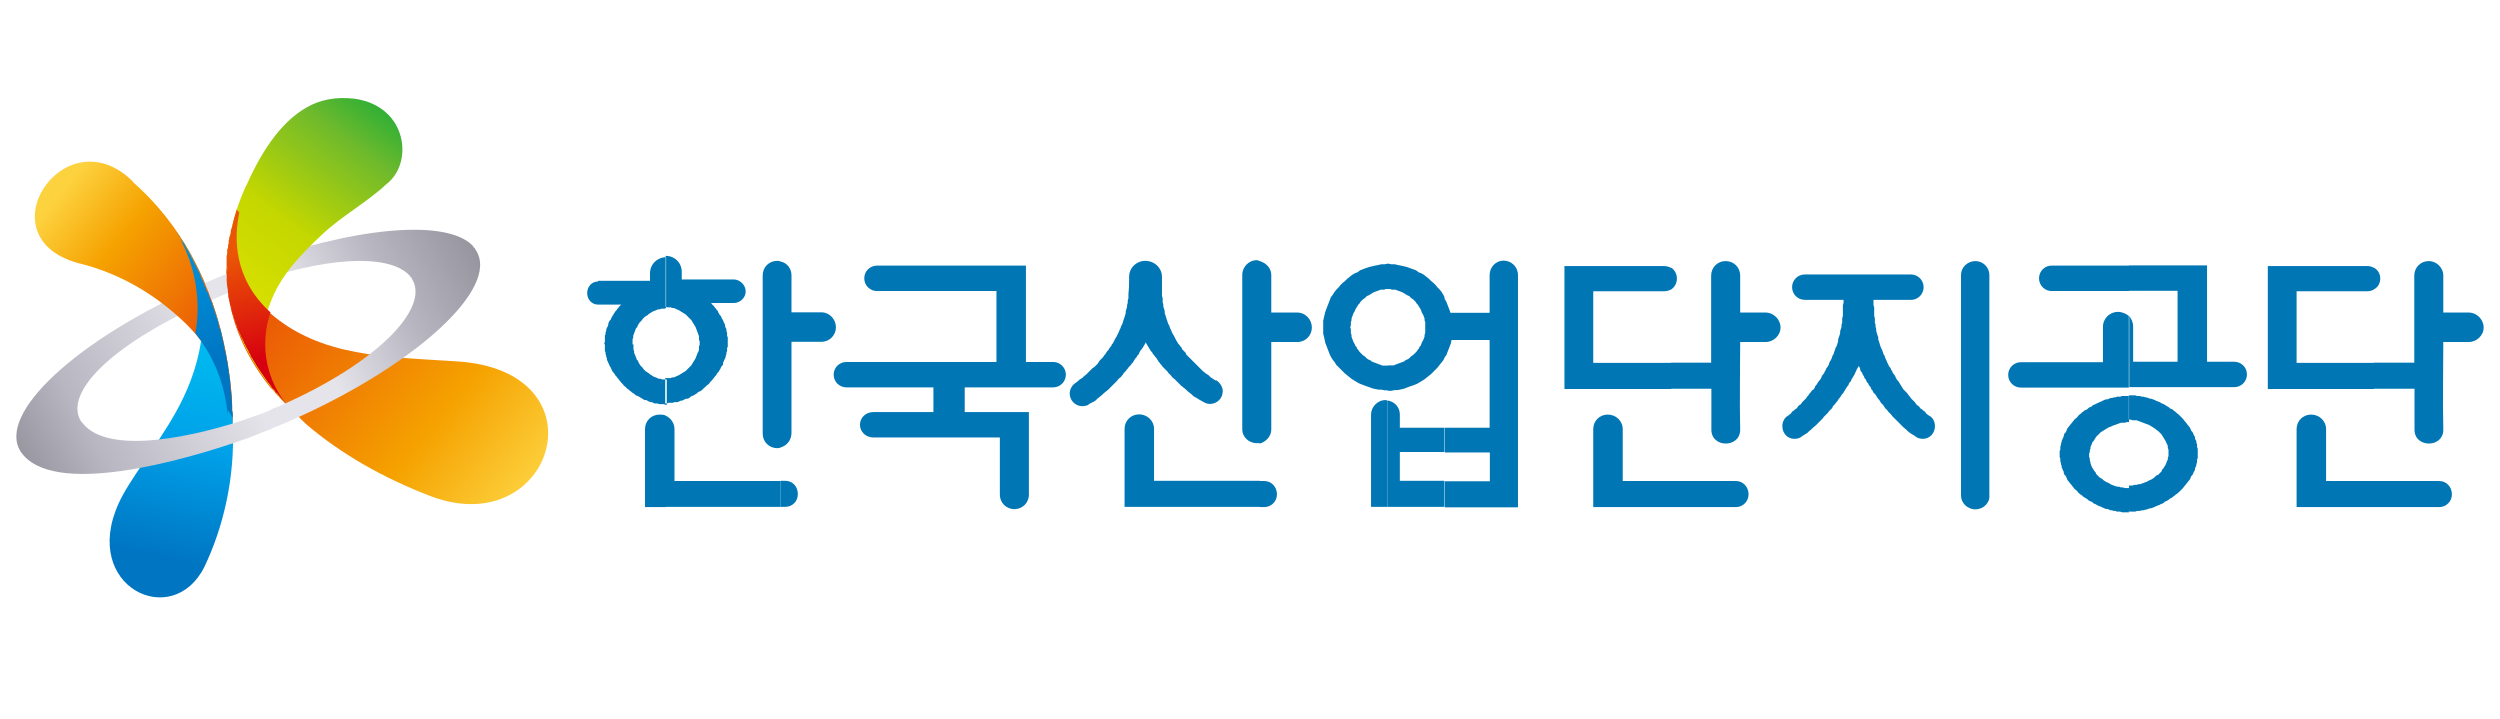 <svg width="153" height="44" viewBox="0 0 153 44" fill="none" xmlns="http://www.w3.org/2000/svg">
<path fill-rule="evenodd" clip-rule="evenodd" d="M11.194 14.771L11.236 14.812C12.679 17.144 13.539 19.753 13.928 22.195C14.067 23.041 14.178 23.929 14.205 24.734V24.776V24.817V24.859V24.901V24.942V24.984V25.026V25.067V25.109V25.151V25.192V25.234V25.275L14.247 25.317V25.359V25.4V25.442V25.483V25.525V25.567V25.608V25.65V25.692V25.733V25.775V25.817V25.858V25.928V25.969V26.011V26.052V26.094C14.386 29.272 13.65 32.311 12.512 34.684C10.57 38.611 4.95 35.919 7.253 30.826C7.892 29.383 9.584 27.329 10.75 25.248C12.096 22.847 13.29 19.281 11.486 15.534C11.444 15.423 11.375 15.326 11.347 15.215C11.277 15.104 11.208 14.965 11.139 14.868L11.208 14.979L11.194 14.771Z" fill="url(#paint0_linear_3708_3887)"/>
<path fill-rule="evenodd" clip-rule="evenodd" d="M14.094 14.424L14.053 14.493V14.563V14.604L14.011 14.715V14.854V14.923L13.969 15.034V15.215L13.928 15.257V15.576L13.886 15.617V15.728V15.798V15.839V15.881V15.922V15.992V16.034V16.214V16.283V16.325V16.367C13.845 16.575 13.845 16.797 13.886 16.963C13.956 19.225 14.774 21.487 16.537 23.707L16.786 23.957L16.828 24.026C16.897 24.096 16.967 24.165 17.008 24.235H17.05V24.276H17.092V24.318L17.133 24.36L17.175 24.401L17.286 24.512C17.744 25.012 18.243 25.47 18.701 25.928C20.824 27.759 23.503 29.286 26.472 30.41C33.924 33.102 37.102 22.639 27.888 22.111C23.641 21.834 19.617 21.862 16.509 19.142C14.108 17.019 14.178 14.368 14.497 12.925C14.386 13.272 14.289 13.661 14.178 14.049V14.091V14.16L14.136 14.202V14.313C14.136 14.382 14.094 14.452 14.094 14.521V14.424Z" fill="url(#paint1_linear_3708_3887)"/>
<path d="M17.175 26.011H17.133L17.092 26.052L16.773 26.163C16.703 26.205 16.634 26.233 16.592 26.274C16.523 26.274 16.453 26.316 16.412 26.344H16.37C16.023 26.483 15.593 26.663 15.094 26.843V25.636C15.44 25.525 15.801 25.386 16.079 25.289C16.19 25.248 16.259 25.22 16.356 25.178C16.467 25.137 16.537 25.109 16.634 25.04C16.703 24.998 16.814 24.97 16.884 24.928H16.925C16.995 24.887 17.106 24.859 17.175 24.817C23.114 22.209 26.361 18.809 25.196 17.047V17.005C25.196 17.005 25.154 16.963 25.126 16.963V16.922H25.085V16.88L25.015 16.811C23.711 15.506 19.784 15.714 15.094 17.449V16.283C21.421 13.952 27.277 13.314 28.942 15.048V15.09H28.984V15.132C29.053 15.173 29.095 15.243 29.123 15.312C30.635 17.616 25.418 22.375 17.813 25.733C17.564 25.844 17.355 25.914 17.147 26.011H17.175ZM17.841 25.733L15.121 26.83C11.125 28.245 3.173 30.465 1.272 27.648C-0.24 25.345 4.7 20.752 12.29 17.435C13.248 17.005 14.164 16.616 15.121 16.311V17.477C14.386 17.727 13.678 18.046 12.929 18.365C6.99 20.946 3.812 24.013 4.977 25.817C5.019 25.817 5.019 25.858 5.047 25.886C6.67 27.968 12.221 26.622 15.121 25.636V26.843L17.841 25.733Z" fill="url(#paint2_linear_3708_3887)"/>
<path fill-rule="evenodd" clip-rule="evenodd" d="M15.052 11.385C13.317 15.201 13.317 19.586 16.564 23.652C16.842 23.971 17.134 24.29 17.383 24.568C16.648 23.652 15.399 21.459 16.537 18.559C17.134 16.894 18.41 15.562 19.756 14.313C20.922 13.217 22.476 12.37 23.642 11.274C25.334 9.997 24.946 6.5 21.699 6.042C20.533 5.904 19.576 6.112 18.771 6.57C17.036 7.555 15.871 9.567 15.066 11.371L15.052 11.385Z" fill="url(#paint3_linear_3708_3887)"/>
<path fill-rule="evenodd" clip-rule="evenodd" d="M14.483 12.828L14.275 13.564C14.275 13.633 14.233 13.702 14.233 13.744V13.786C14.192 13.897 14.164 14.035 14.122 14.133V14.243V14.285L14.081 14.396V14.438L14.039 14.507V14.576C14.039 14.576 14.039 14.646 13.997 14.715V14.924C13.956 14.993 13.956 15.034 13.956 15.104V15.146C13.956 15.146 13.914 15.257 13.914 15.284V15.492C13.914 15.562 13.872 15.631 13.872 15.673V15.714V15.825V15.867V16.256V16.297V16.644V16.852V16.894V16.936V17.144C13.872 17.352 13.914 17.574 13.942 17.74V17.782C13.942 17.893 13.983 17.99 13.983 18.101V18.212L14.025 18.323V18.365C14.025 18.365 14.067 18.476 14.067 18.504V18.615L14.108 18.684L14.15 18.795V18.906L14.192 19.017V19.086C14.192 19.086 14.233 19.156 14.233 19.225L14.275 19.267C14.275 19.336 14.316 19.378 14.316 19.406V19.475C14.316 19.475 14.358 19.586 14.386 19.614V19.655C14.386 19.725 14.428 19.766 14.428 19.836L14.469 19.877C14.469 19.877 14.511 19.988 14.511 20.016V20.058C14.511 20.058 14.58 20.169 14.58 20.238L14.622 20.28C14.622 20.28 14.663 20.391 14.663 20.419L14.705 20.46C14.705 20.53 14.747 20.571 14.747 20.599L14.788 20.668C14.83 20.738 14.83 20.779 14.858 20.807L14.899 20.877C14.899 20.877 14.941 20.988 14.941 21.015L14.983 21.057C15.024 21.168 15.094 21.307 15.163 21.404C15.205 21.473 15.232 21.543 15.232 21.584L15.274 21.626C15.316 21.695 15.343 21.737 15.343 21.806L15.385 21.848C15.385 21.848 15.454 21.959 15.496 22.028C15.746 22.486 16.065 22.916 16.384 23.374C16.426 23.444 16.495 23.485 16.523 23.555L16.564 23.596C16.564 23.596 16.634 23.707 16.675 23.777H16.717V23.818H16.759V23.86H16.8V23.902H16.842V23.943V23.985H16.884V24.026H16.925V24.068H16.967C17.147 24.318 17.355 24.526 17.536 24.734C16.828 23.888 15.662 21.834 16.551 19.114C14.247 17.033 14.33 14.452 14.649 13.008L14.483 12.828ZM13.914 16.256V16.297C13.872 16.408 13.914 16.505 13.914 16.616V16.27V16.256Z" fill="url(#paint4_linear_3708_3887)"/>
<path fill-rule="evenodd" clip-rule="evenodd" d="M8.127 11.135C11.666 14.243 13.29 18.379 13.928 22.195C14.067 23.083 14.178 23.929 14.205 24.776C14.205 25.164 14.247 25.414 14.247 25.9C13.97 22.472 12.165 20.391 10.473 19.003C8.96 17.727 7.087 16.7 5.061 16.172C-1.225 14.729 3.937 6.917 8.141 11.121L8.127 11.135Z" fill="url(#paint5_linear_3708_3887)"/>
<path fill-rule="evenodd" clip-rule="evenodd" d="M14.233 25.553V25.511V25.47V25.428V25.386V25.345V25.303V25.262V25.22V25.178H14.191V25.137V25.095V25.053V25.012V24.97V24.928V24.887V24.845V24.804V24.762V24.72V24.679V24.637V24.595C14.15 24.207 14.122 23.86 14.081 23.499V23.319V23.208L14.039 23.166V23.125C14.039 23.014 14.039 22.944 13.997 22.847V22.805V22.625L13.956 22.583V22.542V22.5V22.458V22.347L13.914 22.306V22.264V22.153L13.872 22.042V22V21.959C13.872 21.89 13.831 21.82 13.831 21.751V21.709L13.789 21.598V21.556L13.747 21.418V21.376L13.706 21.237V21.196C13.706 21.085 13.664 20.988 13.636 20.877V20.835L13.595 20.696V20.654L13.553 20.516V20.405L13.511 20.294L13.47 20.113H13.428L13.387 19.974V19.863L13.345 19.794V19.683L13.303 19.572L13.262 19.461L13.22 19.35V19.308L13.178 19.197L13.137 19.128V19.059L13.068 18.92V18.809L13.026 18.767C13.026 18.767 12.984 18.656 12.984 18.628V18.587L12.915 18.448V18.407L12.873 18.296L12.832 18.226C12.79 18.087 12.762 17.976 12.721 17.879H12.679L12.568 17.56L12.526 17.491L12.485 17.38V17.338L12.443 17.296L12.401 17.158L12.36 17.116L12.29 16.977V16.936L12.249 16.825V16.783L12.207 16.713L12.138 16.602V16.561L12.096 16.519L12.055 16.408L12.013 16.339L11.944 16.2L11.874 16.061L11.832 15.992L11.791 15.881L11.749 15.812L11.68 15.7V15.659L11.569 15.479V15.437L11.499 15.326L11.458 15.284L11.388 15.146L11.347 15.104C11.347 15.034 11.305 14.993 11.277 14.924L11.166 14.785V14.743L11.055 14.604L11.014 14.535L10.972 14.424L10.931 14.382C10.931 14.382 10.861 14.271 10.819 14.243H10.861C10.903 14.382 10.972 14.493 11.041 14.59C11.083 14.701 11.152 14.799 11.18 14.91C11.819 16.214 12.068 17.518 12.096 18.767C12.096 19.336 12.055 19.863 11.957 20.391C12.943 21.668 13.761 23.291 13.942 25.483V25.442V25.4V25.359V25.317V25.248V25.206V25.164V25.123V25.081L14.233 25.553Z" fill="url(#paint6_linear_3708_3887)"/>
<path fill-rule="evenodd" clip-rule="evenodd" d="M47.773 31.02V29.424H48.05C48.508 29.424 48.828 29.771 48.828 30.243C48.828 30.673 48.508 31.02 48.05 31.02H47.773ZM47.773 27.385V16.006C48.161 16.075 48.439 16.436 48.439 16.852V19.114H50.271C50.77 19.114 51.159 19.544 51.159 20.03C51.159 20.516 50.77 20.918 50.271 20.918H48.439V26.497C48.439 26.927 48.161 27.274 47.773 27.385ZM40.737 23.138H41.057L41.126 23.097H41.237L41.348 23.055L41.417 23.014L41.528 22.972L41.598 22.93L41.709 22.861L41.778 22.819L41.889 22.75L41.959 22.708L42.028 22.639L42.097 22.57L42.167 22.5L42.236 22.431L42.306 22.361L42.347 22.292L42.416 22.181L42.458 22.112L42.528 22L42.569 21.931L42.611 21.82L42.652 21.709L42.694 21.598L42.736 21.529L42.777 21.418V21.21L42.819 21.099V20.89L42.777 20.779V20.571L42.736 20.46L42.694 20.349L42.652 20.238L42.611 20.127L42.569 20.016L42.528 19.947L42.458 19.836L42.416 19.766L42.347 19.655L42.306 19.586L42.236 19.517L42.167 19.447L42.097 19.378L42.028 19.308L41.959 19.239L41.889 19.198L41.778 19.128L41.709 19.087L41.598 19.017L41.528 18.975L41.417 18.934L41.348 18.892L41.237 18.851H41.126L41.057 18.809H40.849L40.737 18.767V15.659C41.306 15.659 41.723 16.089 41.723 16.644V17.102H44.9C45.289 17.102 45.636 17.449 45.636 17.838C45.636 18.226 45.289 18.545 44.9 18.545H43.527L43.568 18.615L43.638 18.684L43.707 18.753L43.749 18.823L43.818 18.892L43.86 18.962L43.929 19.031L43.971 19.142L44.012 19.211L44.054 19.281L44.123 19.35L44.165 19.461L44.207 19.53L44.248 19.6L44.29 19.711L44.331 19.78L44.373 19.891V19.961L44.415 20.072L44.456 20.141V20.252L44.498 20.363V20.544L44.54 20.654V21.224L44.498 21.293V21.473L44.456 21.584V21.695L44.415 21.765V21.834L44.373 21.945L44.331 22.014L44.29 22.125L44.248 22.195V22.306L44.207 22.375L44.137 22.445L44.096 22.556L44.054 22.625L44.012 22.694L43.971 22.764L43.901 22.833L43.86 22.902L43.818 22.972L43.749 23.041L43.707 23.111L43.638 23.18L43.596 23.249L43.527 23.319L43.457 23.388L43.416 23.458L43.346 23.527L43.277 23.569L43.208 23.638L43.138 23.707L43.069 23.749L43.027 23.818L42.958 23.86L42.888 23.929L42.777 23.971L42.708 24.013L42.639 24.082L42.569 24.124L42.5 24.165L42.43 24.207L42.319 24.248L42.25 24.29L42.181 24.36L42.07 24.401H42L41.889 24.443L41.82 24.485L41.709 24.526H41.639L41.57 24.568L41.459 24.609H41.279L41.168 24.651H40.89L40.821 24.693H40.71V23.138H40.737ZM47.773 16.006V27.385C47.703 27.426 47.634 27.426 47.565 27.426C47.065 27.426 46.677 27.038 46.677 26.538V16.852C46.677 16.353 47.065 15.964 47.565 15.964C47.634 15.964 47.703 15.964 47.773 16.006ZM47.773 29.438H41.279V26.261C41.279 25.914 41.071 25.595 40.751 25.442V31.02H47.787V29.424L47.773 29.438ZM38.767 21.071V21.39L38.809 21.501V21.612L38.85 21.681L38.892 21.792L38.934 21.903L38.975 22.014L39.044 22.084L39.086 22.195L39.128 22.264L39.197 22.375L39.267 22.445L39.336 22.514L39.378 22.583L39.447 22.653L39.516 22.722L39.627 22.791L39.697 22.833L39.766 22.902L39.836 22.944L39.947 23.014L40.016 23.055L40.127 23.097L40.238 23.138L40.307 23.18H40.418L40.529 23.222H40.807V24.776H40.737L40.626 24.734H40.349L40.238 24.693H40.057L39.988 24.651L39.877 24.609H39.808L39.697 24.568L39.627 24.526L39.558 24.485H39.447L39.378 24.443L39.267 24.373L39.197 24.332L39.128 24.29L39.058 24.248L38.947 24.207L38.878 24.165L38.809 24.096L38.739 24.054L38.67 24.013L38.6 23.943L38.531 23.902L38.462 23.832L38.392 23.791L38.323 23.721L38.254 23.652L38.184 23.61L38.142 23.541L38.073 23.471L38.004 23.402L37.962 23.333L37.893 23.263L37.851 23.194L37.782 23.125L37.74 23.055L37.671 22.986L37.629 22.916L37.587 22.847L37.518 22.778L37.477 22.708L37.435 22.639L37.393 22.528L37.352 22.459L37.31 22.389L37.268 22.278L37.227 22.209L37.185 22.098L37.143 22.028V21.917L37.102 21.848V21.779L37.06 21.668V21.556L37.019 21.487V21.099L36.977 21.029L37.019 20.918V20.53L37.06 20.46V20.349L37.102 20.238V20.169L37.143 20.058L37.185 19.988L37.227 19.877V19.808L37.268 19.697L37.31 19.628L37.379 19.558L37.421 19.447L37.463 19.378L37.504 19.308L37.546 19.239L37.615 19.128L37.657 19.059L37.726 18.989L37.768 18.92L37.837 18.851L37.879 18.781L37.948 18.712L38.018 18.642H36.602C36.214 18.642 35.936 18.323 35.936 17.935C35.936 17.546 36.214 17.227 36.602 17.227V17.185H39.78V16.727C39.78 16.159 40.238 15.742 40.765 15.742V18.851L40.654 18.892H40.474L40.363 18.934H40.252L40.182 18.975L40.071 19.017L39.96 19.059L39.891 19.1L39.78 19.17L39.711 19.211L39.641 19.281L39.572 19.322L39.461 19.392L39.391 19.461L39.322 19.53L39.28 19.6L39.211 19.669L39.142 19.739L39.072 19.85L39.031 19.919L38.989 20.03L38.92 20.099L38.878 20.21L38.836 20.322L38.795 20.433L38.753 20.544V20.654L38.712 20.765V21.085L38.767 21.071ZM40.751 25.456V31.034H39.475V26.261C39.475 25.761 39.863 25.373 40.363 25.373C40.502 25.373 40.64 25.373 40.751 25.442V25.456Z" fill="#0076B4"/>
<path fill-rule="evenodd" clip-rule="evenodd" d="M77.094 29.438H77.372C77.802 29.438 78.149 29.785 78.149 30.257C78.149 30.687 77.802 31.034 77.372 31.034H77.094V29.438ZM77.094 27.135V15.978C77.483 16.089 77.802 16.408 77.802 16.825V19.128H79.398C79.897 19.128 80.286 19.558 80.286 20.044C80.286 20.53 79.897 20.932 79.398 20.932H77.802V26.302C77.802 26.691 77.483 27.038 77.094 27.149V27.135ZM68.824 31.02V26.247C68.824 25.747 69.212 25.359 69.712 25.359C70.211 25.359 70.628 25.747 70.628 26.247V29.424H77.094V31.02H68.824ZM77.094 15.964C77.025 15.964 76.983 15.923 76.914 15.923C76.414 15.923 76.026 16.353 76.026 16.811V26.274C76.026 26.732 76.414 27.121 76.914 27.121H77.094V15.978V15.964ZM74.444 23.277C74.652 23.416 74.832 23.666 74.832 23.943C74.832 24.373 74.485 24.72 74.055 24.72C73.916 24.72 73.778 24.679 73.667 24.609L73.417 24.471L73.306 24.401L73.195 24.332L73.056 24.262L72.945 24.151L72.806 24.04L72.668 23.929L72.556 23.818L72.418 23.707L72.279 23.596L72.14 23.458L72.029 23.347L71.89 23.208L71.752 23.097L71.641 22.958L71.502 22.819L71.46 22.75L71.391 22.68L71.322 22.611L71.28 22.57L71.21 22.5L71.141 22.431L71.1 22.361L71.03 22.292L70.989 22.223L70.919 22.153L70.877 22.084L70.808 21.973L70.766 21.903L70.697 21.834L70.655 21.765L70.586 21.695L70.544 21.626L70.503 21.556L70.433 21.487L70.392 21.418L70.35 21.348L70.308 21.279L70.267 21.21L70.225 21.14L70.184 21.071L70.142 21.001L70.1 20.932V21.001L70.059 21.071L70.017 21.14L69.975 21.21L69.934 21.279L69.892 21.348L69.823 21.418L69.781 21.487L69.74 21.556L69.698 21.668L69.629 21.737L69.587 21.806L69.545 21.876L69.476 21.945L69.434 22.014L69.365 22.125L69.323 22.195L69.254 22.264L69.212 22.334L69.143 22.403L69.073 22.472L69.032 22.542L68.963 22.611L68.921 22.68L68.852 22.75L68.782 22.819L68.713 22.93L68.602 23.069L68.463 23.18L68.352 23.319L68.213 23.458L68.074 23.596L67.963 23.707L67.825 23.846L67.686 23.957L67.547 24.068L67.436 24.179L67.297 24.29L67.159 24.401L67.047 24.512L66.936 24.582L66.798 24.651L66.659 24.72L66.59 24.79C66.479 24.831 66.34 24.859 66.243 24.859C65.812 24.859 65.466 24.512 65.466 24.082C65.466 23.832 65.604 23.582 65.812 23.444L65.993 23.305L66.062 23.235L66.132 23.194L66.243 23.125L66.312 23.055L66.381 22.986L66.451 22.944L66.52 22.875L66.59 22.805L66.659 22.736L66.728 22.667L66.798 22.597L66.867 22.528L66.978 22.459L67.047 22.389L67.117 22.32L67.186 22.25L67.228 22.181L67.297 22.07L67.367 22L67.436 21.931L67.505 21.862L67.575 21.751L67.644 21.681L67.686 21.612L67.755 21.501L67.825 21.432L67.866 21.362L67.936 21.251L68.005 21.182L68.047 21.071L68.116 21.001L68.185 20.863L68.255 20.724L68.324 20.613L68.394 20.474L68.463 20.335L68.505 20.224L68.574 20.086L68.616 19.947L68.685 19.836L68.727 19.697L68.768 19.558L68.81 19.447L68.852 19.308L68.893 19.17V19.059L68.935 18.92L68.976 18.781V18.67L69.018 18.531V18.393L69.06 18.254V18.004C69.087 17.745 69.101 17.486 69.101 17.227V16.949C69.101 16.381 69.559 15.964 70.087 15.964C70.655 15.964 71.113 16.394 71.113 16.949V18.115L71.155 18.254V18.504L71.197 18.642V18.781L71.238 18.892L71.28 19.031V19.17L71.322 19.281L71.363 19.419L71.405 19.558L71.446 19.669L71.488 19.808L71.557 19.919L71.599 20.058L71.668 20.197L71.71 20.308L71.779 20.446L71.849 20.557L71.918 20.696L71.988 20.835L72.057 20.946L72.126 21.057L72.196 21.126L72.237 21.196L72.307 21.265L72.348 21.376L72.418 21.445L72.487 21.515L72.556 21.584L72.598 21.695L72.668 21.765L72.737 21.834L72.806 21.903L72.876 21.973L72.945 22.042L73.014 22.111L73.084 22.181L73.153 22.25L73.223 22.32L73.292 22.389L73.361 22.459L73.431 22.528L73.5 22.597L73.57 22.667L73.639 22.736L73.708 22.778L73.778 22.847L73.889 22.916L73.958 22.958L74.027 23.027L74.097 23.097L74.166 23.138L74.374 23.277H74.444Z" fill="#0076B4"/>
<path fill-rule="evenodd" clip-rule="evenodd" d="M120.014 30.285V16.825C120.014 16.367 120.403 15.978 120.902 15.978C121.36 15.978 121.749 16.367 121.749 16.825V30.326C121.791 30.784 121.36 31.173 120.902 31.173C120.403 31.173 120.014 30.784 120.014 30.326V30.285ZM118.072 25.442C118.28 25.553 118.419 25.789 118.419 26.08C118.419 26.51 118.099 26.857 117.683 26.857C117.475 26.857 117.295 26.788 117.184 26.677L117.003 26.566L116.892 26.497L116.753 26.386L116.642 26.274L116.504 26.163L116.393 26.052L116.254 25.914L116.143 25.803L116.073 25.733L116.004 25.664L115.935 25.595L115.865 25.525L115.796 25.456L115.754 25.386L115.685 25.317L115.615 25.248L115.546 25.178L115.504 25.109L115.435 25.04L115.366 24.97L115.296 24.859L115.255 24.79L115.185 24.72L115.116 24.651L115.074 24.581L115.005 24.471L114.936 24.401L114.894 24.332L114.825 24.221L114.783 24.151L114.713 24.082L114.644 24.013L114.602 23.902L114.533 23.832L114.491 23.721L114.45 23.652L114.38 23.582L114.339 23.471L114.269 23.402L114.228 23.333L114.186 23.222L114.117 23.152L114.075 23.041L114.034 22.972L113.992 22.902L113.95 22.791L113.881 22.722L113.839 22.611V22.542L113.798 22.472L113.756 22.403L113.714 22.472L113.673 22.542L113.631 22.611L113.589 22.722L113.548 22.791L113.506 22.902L113.465 22.972L113.423 23.041L113.354 23.152L113.312 23.222L113.27 23.333L113.201 23.402L113.159 23.471L113.118 23.582L113.048 23.652L113.007 23.721L112.937 23.832L112.896 23.902L112.826 24.013L112.785 24.082L112.715 24.151L112.674 24.221L112.604 24.332L112.535 24.401L112.493 24.471L112.424 24.581L112.354 24.651L112.313 24.72L112.243 24.79L112.174 24.859L112.132 24.97L112.063 25.04L111.994 25.109L111.924 25.178L111.883 25.248L111.813 25.317L111.744 25.386L111.675 25.456L111.605 25.525L111.564 25.595L111.494 25.664L111.425 25.733L111.355 25.803L111.244 25.914L111.106 26.052L110.967 26.163L110.856 26.274L110.717 26.386L110.606 26.497L110.495 26.566L110.315 26.677C110.204 26.788 110.037 26.857 109.815 26.857C109.385 26.857 109.08 26.51 109.08 26.08C109.08 25.803 109.218 25.553 109.427 25.442L109.607 25.303L109.676 25.192L109.787 25.123L109.857 25.053L109.968 24.984L110.037 24.873L110.106 24.804L110.217 24.734L110.287 24.623L110.356 24.554L110.467 24.443L110.537 24.373L110.606 24.262L110.675 24.193L110.745 24.082L110.814 24.013L110.884 23.902L110.995 23.832L111.064 23.721L111.106 23.61L111.175 23.541L111.244 23.43L111.314 23.319L111.383 23.249L111.452 23.138L111.494 23.027L111.564 22.916L111.633 22.847L111.675 22.736L111.744 22.625L111.786 22.514L111.855 22.445L111.924 22.306L111.966 22.167L112.035 22.056L112.105 21.917L112.146 21.779L112.216 21.668L112.257 21.529L112.299 21.418L112.341 21.279L112.41 21.168L112.452 21.029L112.493 20.89V20.779L112.535 20.641L112.576 20.53L112.618 20.391V20.252L112.66 20.141L112.701 20.002V19.863L112.743 19.753V19.475L112.785 19.336V18.67L112.826 18.531V18.351H110.453C110.023 18.351 109.676 18.004 109.676 17.574C109.676 17.144 110.023 16.797 110.453 16.797H116.948C117.378 16.797 117.725 17.144 117.725 17.574C117.725 18.032 117.336 18.393 116.878 18.351H114.658V18.67L114.7 18.809V19.336L114.741 19.475V19.753L114.783 19.863V20.002L114.825 20.141V20.252L114.866 20.391L114.908 20.53L114.949 20.641V20.779L114.991 20.89L115.033 21.029L115.074 21.168L115.116 21.279L115.185 21.418L115.227 21.529L115.269 21.668L115.338 21.779L115.38 21.917L115.449 22.056L115.491 22.167L115.56 22.306L115.629 22.445L115.699 22.514L115.74 22.625L115.81 22.736L115.851 22.847L115.921 22.916L115.99 23.027L116.032 23.138L116.101 23.249L116.171 23.319L116.24 23.43L116.309 23.541L116.351 23.61L116.42 23.721L116.49 23.832L116.559 23.902L116.67 24.013L116.739 24.082L116.809 24.193L116.878 24.262L116.948 24.373L117.017 24.443L117.128 24.554L117.197 24.623L117.267 24.734L117.336 24.804L117.447 24.873L117.517 24.984L117.628 25.053L117.697 25.123L117.808 25.192L117.877 25.303L118.058 25.442H118.072Z" fill="#0076B4"/>
<path fill-rule="evenodd" clip-rule="evenodd" d="M130.297 19.322C130.436 19.503 130.547 19.711 130.547 19.988V22.139H133.267V17.796H130.297V16.242H135.071V22.139H136.736C137.166 22.139 137.513 22.486 137.513 22.916C137.513 23.346 137.166 23.694 136.736 23.694H130.311V19.308L130.297 19.322ZM130.297 31.201V29.716H130.505L130.616 29.674H130.755L130.866 29.633H130.977L131.088 29.591L131.199 29.549L131.31 29.508L131.421 29.466L131.532 29.397L131.643 29.355L131.712 29.314L131.823 29.244L131.893 29.175L131.962 29.105L132.073 29.064L132.143 28.994L132.212 28.925L132.281 28.856L132.323 28.744L132.392 28.675L132.434 28.606L132.503 28.495L132.545 28.425L132.587 28.314L132.628 28.203L132.67 28.134V28.023L132.712 27.912V27.523L132.67 27.412V27.301L132.628 27.19L132.587 27.121L132.545 27.01L132.503 26.941L132.434 26.83L132.392 26.76L132.323 26.649L132.281 26.58L132.212 26.51L132.143 26.441L132.073 26.372L131.962 26.302L131.893 26.233L131.823 26.191L131.712 26.122L131.643 26.08L131.532 26.011L131.421 25.969L131.31 25.928L131.199 25.886L131.088 25.844L130.977 25.803L130.866 25.761L130.755 25.719H130.505L130.394 25.678H130.283V24.193H130.672L130.783 24.235H130.963L131.074 24.276H131.185L131.296 24.318H131.365L131.476 24.36L131.588 24.401H131.657L131.768 24.443L131.879 24.484L131.948 24.526L132.059 24.568L132.17 24.609L132.24 24.651L132.309 24.693L132.42 24.734L132.489 24.776L132.6 24.845L132.67 24.887L132.739 24.928L132.809 24.998L132.92 25.04L132.989 25.081L133.058 25.151L133.128 25.192L133.197 25.262L133.336 25.372L133.475 25.511L133.586 25.622L133.697 25.761L133.808 25.9L133.919 26.039L134.03 26.177L134.099 26.358L134.169 26.427L134.21 26.497L134.252 26.608L134.293 26.677L134.335 26.746V26.857L134.377 26.927L134.418 26.996V27.107L134.46 27.177V27.357L134.502 27.468V28.037L134.46 28.106V28.287L134.418 28.398V28.467L134.377 28.578L134.335 28.647V28.758L134.293 28.828L134.252 28.897L134.21 29.008L134.169 29.078L134.099 29.147L134.03 29.327L133.919 29.466L133.808 29.605L133.697 29.744L133.586 29.882L133.475 29.993L133.336 30.132L133.197 30.243L133.128 30.285L133.058 30.354L132.989 30.396L132.92 30.465L132.809 30.507L132.739 30.576L132.67 30.618L132.6 30.66L132.489 30.701L132.42 30.77L132.351 30.812L132.24 30.854L132.17 30.895L132.059 30.937L131.948 30.979L131.879 31.02L131.768 31.062L131.657 31.104H131.588L131.476 31.145L131.365 31.187H131.296L131.185 31.229H131.074L130.963 31.27H130.783L130.672 31.312H130.283L130.297 31.201ZM128.701 22.153V20.002C128.701 19.475 129.131 19.086 129.617 19.086C129.867 19.086 130.117 19.197 130.283 19.336V23.721H123.678C123.248 23.721 122.901 23.374 122.901 22.944C122.901 22.514 123.248 22.167 123.678 22.167H128.701V22.153ZM130.297 17.81H125.634C125.177 17.851 124.788 17.491 124.788 17.033C124.788 16.575 125.177 16.214 125.634 16.256H130.297V17.81ZM130.297 24.346V25.831H130.158L130.047 25.872H129.797L129.686 25.914L129.575 25.955L129.464 25.997L129.326 26.039L129.256 26.08L129.145 26.122L129.034 26.163L128.923 26.233L128.854 26.274L128.743 26.344L128.673 26.386L128.562 26.455L128.493 26.524L128.424 26.594L128.354 26.663L128.285 26.732L128.243 26.802L128.174 26.913L128.132 26.982L128.063 27.052L128.021 27.163L127.98 27.274L127.938 27.343V27.454L127.896 27.565V27.676L127.855 27.745V27.954L127.896 28.065V28.176L127.938 28.287V28.356L127.98 28.467L128.021 28.578L128.063 28.647L128.132 28.758L128.174 28.828L128.243 28.897L128.285 29.008L128.354 29.078L128.424 29.147L128.493 29.216L128.562 29.258L128.673 29.327L128.743 29.397L128.854 29.466L128.923 29.508L129.034 29.549L129.145 29.619L129.215 29.66L129.326 29.702L129.437 29.744L129.575 29.785H129.686L129.797 29.827H129.908L130.047 29.869H130.297V31.353H129.867L129.756 31.312H129.548L129.478 31.27H129.367L129.256 31.229H129.145L129.076 31.187L128.965 31.145H128.854L128.784 31.104L128.673 31.062L128.604 31.02L128.493 30.979L128.382 30.937L128.313 30.895L128.243 30.854L128.132 30.812L128.063 30.743L127.993 30.701L127.882 30.66L127.813 30.618L127.744 30.549L127.674 30.507L127.563 30.438L127.494 30.396L127.425 30.326L127.355 30.285L127.216 30.174L127.105 30.035L126.967 29.924L126.856 29.785L126.745 29.646L126.634 29.508L126.523 29.369L126.453 29.189L126.412 29.119L126.342 29.05L126.301 28.939V28.869L126.259 28.8L126.217 28.689L126.176 28.62V28.509L126.134 28.439V28.328L126.092 28.259V28.078L126.051 27.968V27.62L126.092 27.509V27.329L126.134 27.218V27.149L126.176 27.038V26.968L126.217 26.899L126.259 26.788L126.301 26.719V26.649L126.342 26.538L126.412 26.469L126.453 26.399L126.523 26.219L126.634 26.08L126.745 25.942L126.856 25.803L126.967 25.664L127.105 25.553L127.216 25.414L127.355 25.303L127.425 25.234L127.494 25.192L127.563 25.123L127.674 25.081L127.744 25.04L127.813 24.97L127.882 24.928L127.993 24.887L128.063 24.817L128.132 24.776L128.243 24.734L128.313 24.693L128.424 24.651L128.493 24.609L128.604 24.568L128.673 24.526L128.784 24.484L128.854 24.443H128.965L129.076 24.401L129.145 24.36H129.256L129.367 24.318H129.478L129.548 24.276H129.756L129.867 24.235H130.297V24.346Z" fill="#0076B4"/>
<path fill-rule="evenodd" clip-rule="evenodd" d="M60.983 22.153V17.81H53.74C53.282 17.851 52.893 17.491 52.893 17.033C52.893 16.602 53.24 16.256 53.67 16.256H62.787V22.153H64.452C64.883 22.153 65.23 22.5 65.23 22.93C65.23 23.36 64.883 23.707 64.452 23.707H59.041V25.22H62.968V30.271C62.968 30.77 62.579 31.159 62.08 31.159C61.58 31.159 61.191 30.77 61.191 30.271V26.774H53.448C52.99 26.774 52.63 26.427 52.63 25.997C52.63 25.567 52.977 25.22 53.448 25.22H57.126V23.707H51.797C51.367 23.707 51.02 23.36 51.02 22.93C51.02 22.5 51.367 22.153 51.797 22.153H60.983Z" fill="#0076B4"/>
<path fill-rule="evenodd" clip-rule="evenodd" d="M102.28 29.438H106.235C106.665 29.438 107.012 29.785 107.012 30.257C107.012 30.687 106.665 31.034 106.235 31.034H102.28V29.438ZM102.28 23.791V22.195H104.722V16.866C104.722 16.367 105.111 15.978 105.611 15.978C106.11 15.978 106.499 16.367 106.499 16.866V19.128H108.053C108.552 19.128 108.969 19.558 108.969 20.044C108.969 20.53 108.538 20.932 108.053 20.932H106.499C106.499 22.805 106.457 24.429 106.499 26.302C106.499 27.426 104.736 27.426 104.736 26.302V23.791H102.294H102.28ZM102.28 17.713C102.488 17.574 102.627 17.324 102.627 17.047C102.627 16.769 102.488 16.519 102.28 16.381V17.727V17.713ZM97.507 31.034V26.261C97.507 25.761 97.895 25.372 98.395 25.372C98.894 25.372 99.311 25.761 99.311 26.261V29.438H102.28V31.034H97.507ZM102.28 16.367V17.713C102.141 17.782 102.003 17.824 101.85 17.824H97.507V22.209H102.28V23.805H95.744V16.283H101.85C101.989 16.283 102.127 16.325 102.28 16.394V16.367Z" fill="#0076B4"/>
<path fill-rule="evenodd" clip-rule="evenodd" d="M145.284 29.438H149.28C149.71 29.438 150.057 29.785 150.057 30.257C150.057 30.687 149.71 31.034 149.28 31.034H145.284V29.438ZM145.284 23.791V22.195H147.754V16.866C147.754 16.367 148.142 15.978 148.642 15.978C149.1 15.978 149.53 16.367 149.53 16.866V19.128H151.084C151.584 19.128 152 19.558 152 20.044C152 20.53 151.57 20.932 151.084 20.932H149.53C149.53 22.805 149.488 24.429 149.53 26.302C149.53 27.426 147.768 27.426 147.768 26.302V23.791H145.298H145.284ZM145.284 17.713C145.534 17.574 145.672 17.324 145.672 17.047C145.672 16.769 145.534 16.519 145.284 16.381V17.727V17.713ZM140.552 31.034V26.261C140.552 25.761 140.94 25.372 141.44 25.372C141.94 25.372 142.356 25.761 142.356 26.261V29.438H145.284V31.034H140.552ZM145.284 16.367V17.713C145.173 17.782 145.034 17.824 144.895 17.824H140.552V22.209H145.284V23.805H138.79V16.283H144.895C145.034 16.283 145.173 16.325 145.284 16.394V16.367Z" fill="#0076B4"/>
<path fill-rule="evenodd" clip-rule="evenodd" d="M88.404 26.177H91.165V20.807H88.834L88.792 21.015L88.723 21.196L88.653 21.376L88.584 21.556L88.515 21.737L88.404 21.876V21.917V18.282L88.515 18.462L88.584 18.642L88.653 18.823L88.723 19.003L88.764 19.142H91.165V16.838C91.165 16.339 91.554 15.95 92.011 15.95C92.511 15.95 92.9 16.339 92.9 16.838V31.048H88.418V29.452H91.179V27.69H88.418V26.205L88.404 26.177ZM84.934 24.512C85.365 24.582 85.67 24.942 85.67 25.359V26.177H88.39V27.662H85.67V29.424H88.39V31.02H84.921V24.526L84.934 24.512ZM88.404 21.903L88.334 22.042L88.223 22.181L88.112 22.32L87.973 22.5L87.862 22.611L87.724 22.75L87.585 22.889L87.446 23L87.307 23.111L87.169 23.222L86.988 23.333L86.808 23.444L86.669 23.513L86.489 23.582L86.281 23.652L86.1 23.721L85.92 23.791L85.739 23.832L85.531 23.874H85.351L85.143 23.916H84.934V22.361H85.281L85.392 22.32L85.503 22.278L85.614 22.236L85.725 22.195L85.836 22.153L85.947 22.112L86.017 22.042L86.128 22L86.239 21.931L86.308 21.862L86.378 21.792L86.489 21.723L86.558 21.654L86.627 21.584L86.697 21.515L86.766 21.404L86.835 21.334L86.877 21.224L86.947 21.154L86.988 21.043L87.03 20.932L87.099 20.821L87.141 20.71L87.183 20.599V20.488L87.224 20.377V19.711L87.183 19.6V19.489L87.141 19.378L87.099 19.267L87.03 19.156L86.988 19.045L86.947 18.934L86.877 18.823L86.835 18.753L86.766 18.642L86.697 18.573L86.627 18.462L86.558 18.393L86.489 18.323L86.378 18.254L86.308 18.184L86.239 18.115L86.128 18.073L86.017 18.004L85.947 17.962L85.836 17.893L85.725 17.851L85.614 17.81L85.503 17.768L85.392 17.727H85.184L85.073 17.685H84.934V16.131L85.143 16.172H85.351L85.531 16.214L85.739 16.256L85.92 16.297L86.1 16.339L86.281 16.408L86.489 16.478L86.669 16.547L86.808 16.658L86.988 16.727L87.169 16.838L87.307 16.95L87.446 17.061L87.585 17.199L87.724 17.31L87.862 17.449L87.973 17.588L88.112 17.727L88.223 17.865L88.334 18.046L88.404 18.184V21.82V21.903ZM84.796 24.485C84.865 24.485 84.907 24.526 84.934 24.526V31.02H83.908V25.373C83.908 24.915 84.296 24.485 84.796 24.485ZM84.934 23.888H84.754L84.546 23.846H84.365L84.157 23.805L83.977 23.763L83.797 23.694L83.588 23.624L83.408 23.555L83.228 23.485L83.089 23.416L82.909 23.305L82.728 23.194L82.589 23.083L82.451 22.972L82.312 22.861L82.173 22.722L82.034 22.583L81.923 22.472L81.784 22.334L81.673 22.153L81.562 22.014L81.451 21.834L81.382 21.695L81.313 21.515L81.243 21.334L81.174 21.154L81.105 20.974L81.063 20.765L81.021 20.585L80.98 20.405V19.628L81.021 19.447L81.063 19.267L81.105 19.087L81.174 18.906L81.243 18.726L81.313 18.545L81.382 18.365L81.451 18.184L81.562 18.046L81.673 17.865L81.784 17.727L81.923 17.588L82.034 17.449L82.173 17.31L82.312 17.199L82.451 17.061L82.589 16.95L82.728 16.838L82.909 16.727L83.089 16.658L83.228 16.547L83.408 16.478L83.588 16.408L83.797 16.339L83.977 16.297L84.157 16.256L84.365 16.214L84.546 16.172H84.754L84.934 16.131V17.685H84.823L84.712 17.727H84.504L84.393 17.768L84.282 17.81L84.171 17.851L84.06 17.893L83.949 17.962L83.88 18.004L83.769 18.073L83.658 18.115L83.588 18.184L83.519 18.254L83.408 18.323L83.339 18.393L83.269 18.462L83.2 18.573L83.13 18.642L83.061 18.753L83.019 18.823L82.95 18.934L82.909 19.045L82.839 19.156L82.797 19.267L82.756 19.378L82.714 19.489V19.6L82.673 19.711V19.919L82.631 20.03L82.673 20.141V20.391L82.714 20.502V20.613L82.756 20.724L82.797 20.835L82.839 20.946L82.909 21.057L82.95 21.168L83.019 21.237L83.061 21.348L83.13 21.418L83.2 21.529L83.269 21.598L83.339 21.668L83.408 21.737L83.519 21.806L83.588 21.876L83.658 21.945L83.769 22.014L83.88 22.056L83.949 22.125L84.06 22.167L84.171 22.209L84.282 22.25L84.393 22.292L84.504 22.334L84.615 22.375H84.934V23.929V23.888Z" fill="#0076B4"/>
<defs>
<linearGradient id="paint0_linear_3708_3887" x1="12.429" y1="21.334" x2="9.709" y2="34.142" gradientUnits="userSpaceOnUse">
<stop stop-color="#00B9EF"/>
<stop offset="0.45" stop-color="#00A1E9"/>
<stop offset="1" stop-color="#0075C2"/>
</linearGradient>
<linearGradient id="paint1_linear_3708_3887" x1="32.453" y1="30.354" x2="16.703" y2="17.602" gradientUnits="userSpaceOnUse">
<stop stop-color="#FDD23F"/>
<stop offset="0.36" stop-color="#F5A200"/>
<stop offset="1" stop-color="#EA5506"/>
</linearGradient>
<linearGradient id="paint2_linear_3708_3887" x1="29.303" y1="13.994" x2="0.995" y2="29.05" gradientUnits="userSpaceOnUse">
<stop stop-color="#929099"/>
<stop offset="0.2" stop-color="#B8B6C1"/>
<stop offset="0.38" stop-color="#E5E4EA"/>
<stop offset="0.53" stop-color="#E5E4EA"/>
<stop offset="0.84" stop-color="#B8B6C1"/>
<stop offset="1" stop-color="#929099"/>
</linearGradient>
<linearGradient id="paint3_linear_3708_3887" x1="12.138" y1="23.014" x2="25.418" y2="5.404" gradientUnits="userSpaceOnUse">
<stop stop-color="#E1E300"/>
<stop offset="0.22" stop-color="#DBE000"/>
<stop offset="0.49" stop-color="#C4D700"/>
<stop offset="0.77" stop-color="#6FBA2C"/>
<stop offset="1" stop-color="#00A73C"/>
</linearGradient>
<linearGradient id="paint4_linear_3708_3887" x1="14.455" y1="15.617" x2="16.051" y2="22.028" gradientUnits="userSpaceOnUse">
<stop stop-color="#EA5506"/>
<stop offset="1" stop-color="#D70010"/>
</linearGradient>
<linearGradient id="paint5_linear_3708_3887" x1="3.34" y1="12.148" x2="13.414" y2="20.308" gradientUnits="userSpaceOnUse">
<stop stop-color="#FDD23F"/>
<stop offset="0.36" stop-color="#F5A200"/>
<stop offset="1" stop-color="#EA5506"/>
</linearGradient>
<linearGradient id="paint6_linear_3708_3887" x1="13.373" y1="22.042" x2="11.819" y2="16.991" gradientUnits="userSpaceOnUse">
<stop stop-color="#0075C2"/>
<stop offset="1" stop-color="#008CD6"/>
</linearGradient>
</defs>
</svg>
